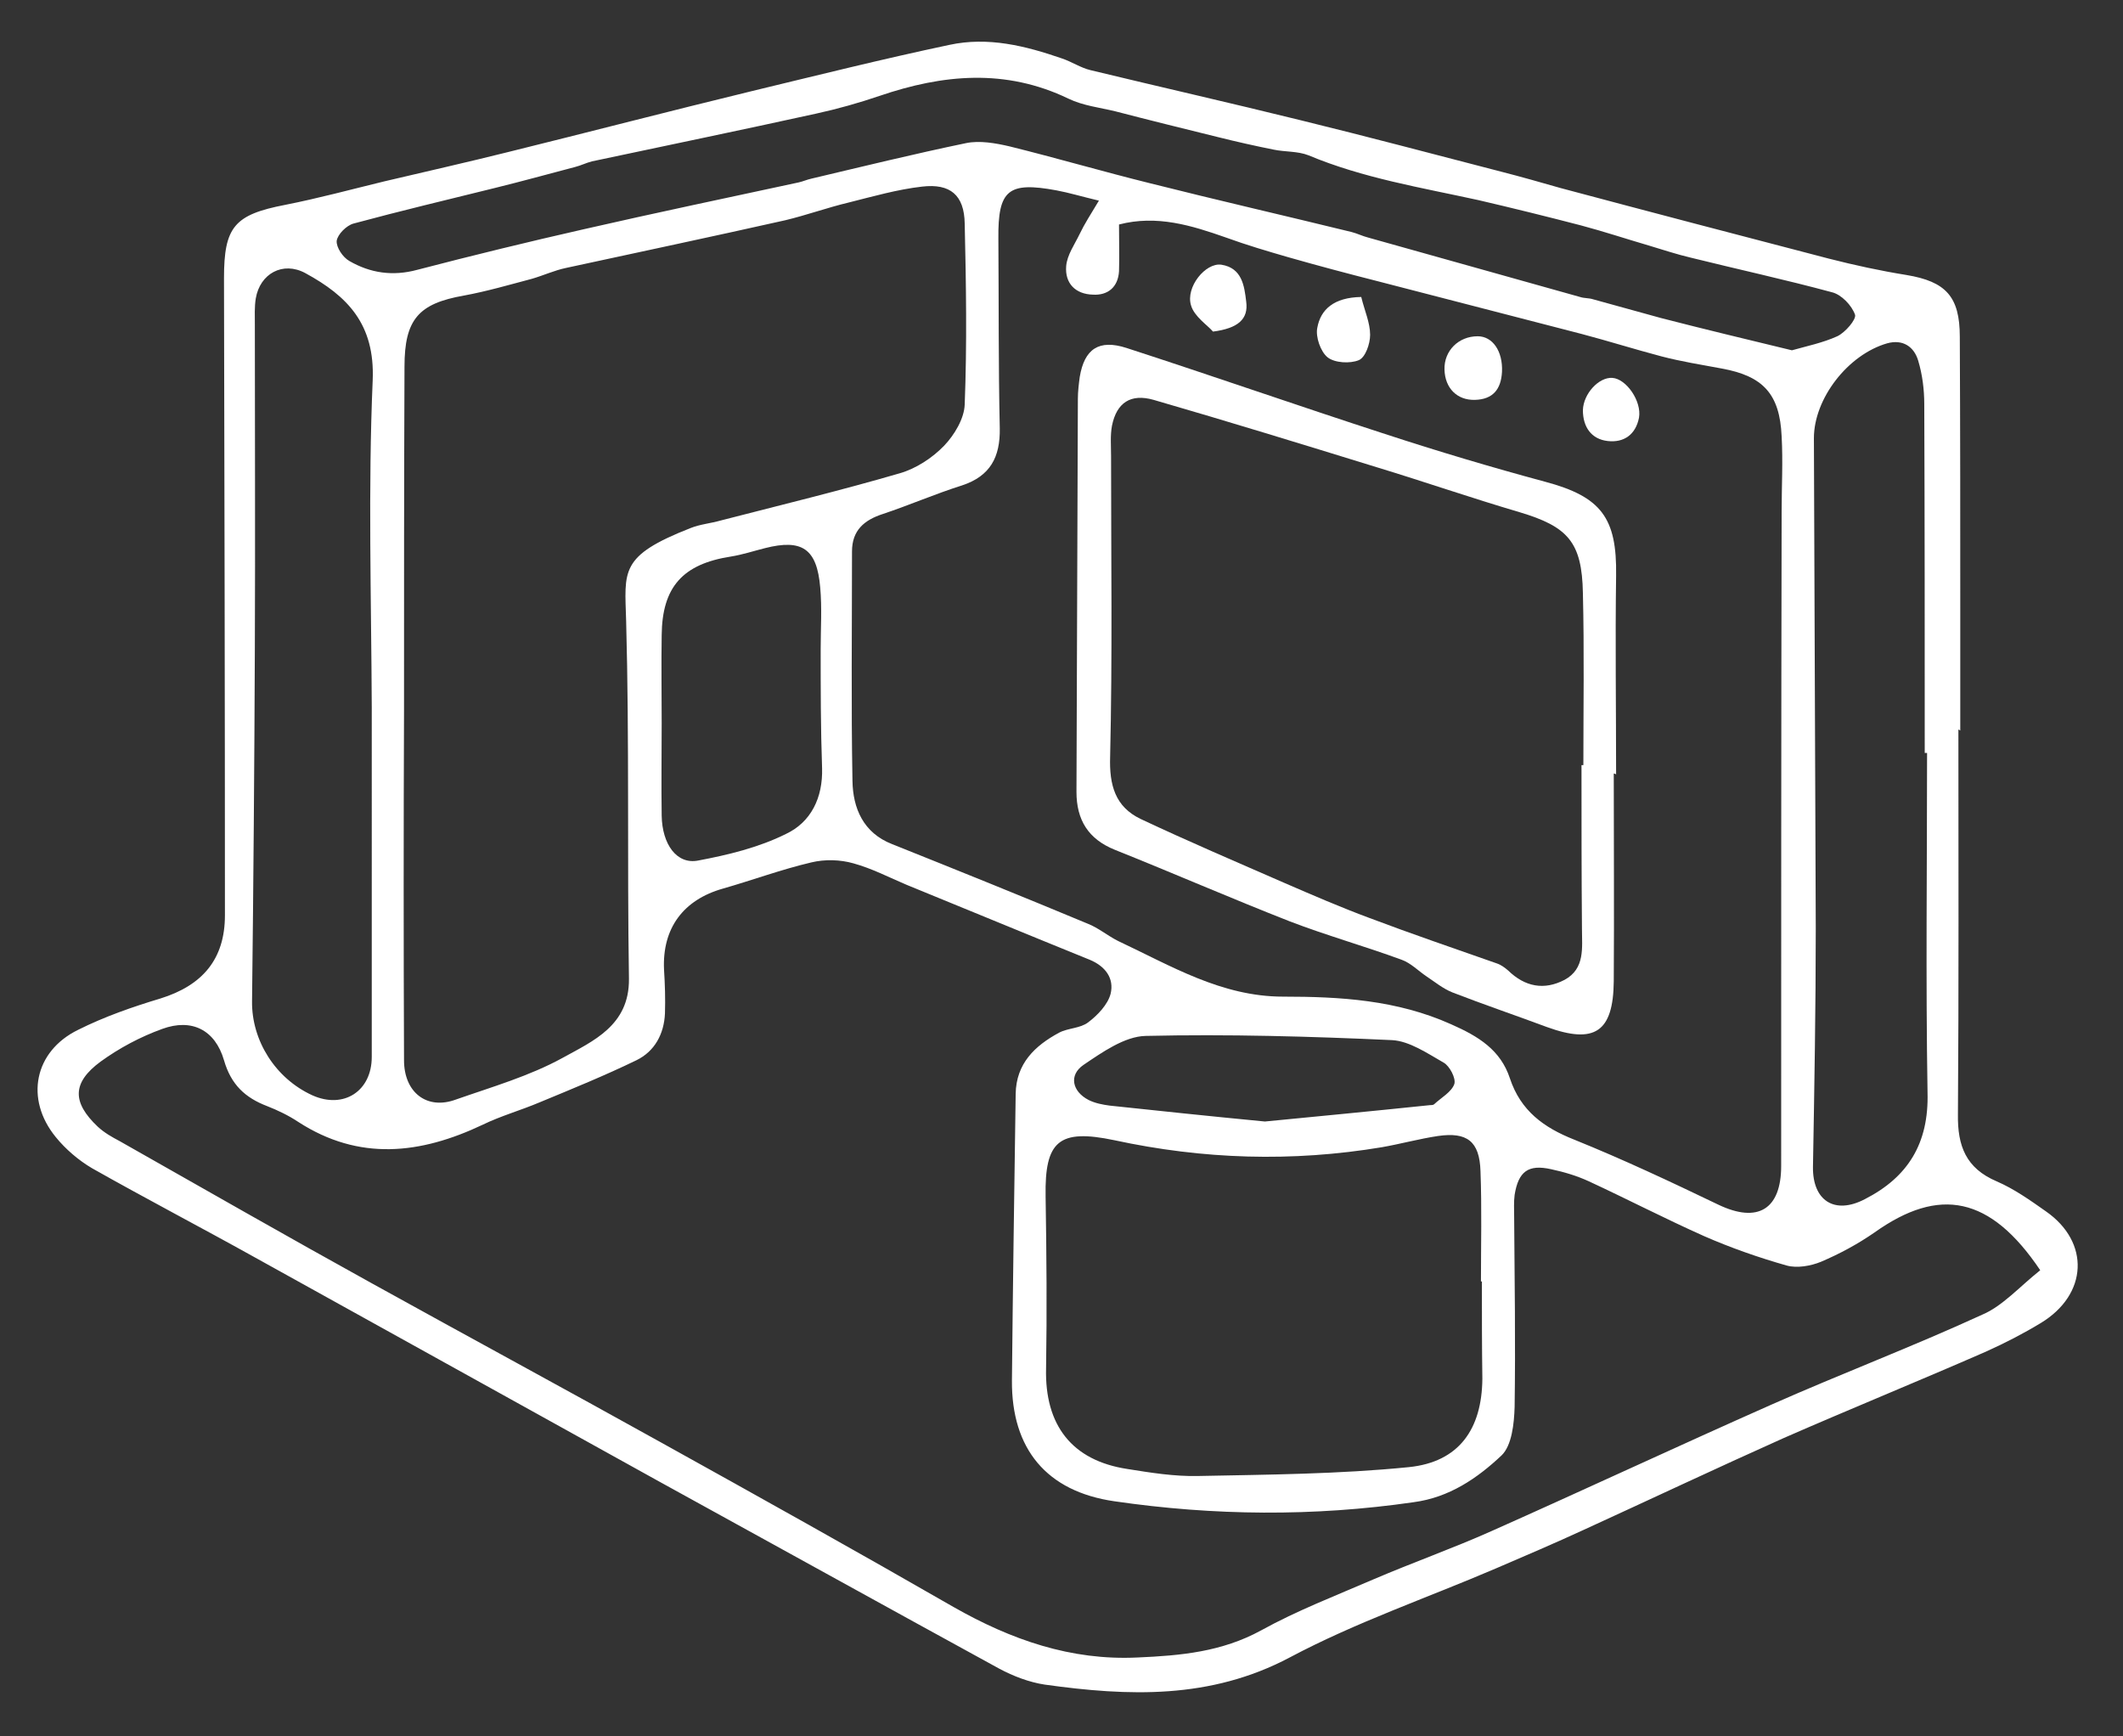 <?xml version="1.0" encoding="utf-8"?>
<!-- Generator: Adobe Illustrator 24.3.0, SVG Export Plug-In . SVG Version: 6.00 Build 0)  -->
<svg version="1.1" id="Layer_1" xmlns="http://www.w3.org/2000/svg" xmlns:xlink="http://www.w3.org/1999/xlink" x="0px" y="0px"
	 viewBox="0 0 454 371.2" style="enable-background:new 0 0 454 371.2;" xml:space="preserve">
<rect x="0" y="0" width="454" height="371.2" fill="#333333" stroke="none"/>
<style type="text/css">
	.st0{fill:#FFFFFF;}
</style>
<path class="st0" d="M418.8,156c0,27.4,0.1,54.9-0.1,82.3c-0.1,6.7,1.7,11.5,8.3,14.3c3.7,1.6,7.1,4,10.5,6.4
	c9.5,6.6,9,17.8-1.1,23.9c-3.8,2.3-7.7,4.3-11.7,6.1c-14.4,6.3-28.9,12.2-43.3,18.5c-14.3,6.4-28.5,13.1-42.7,19.6
	c-6.3,2.9-12.6,5.6-18.9,8.3c-14.7,6.3-29.9,11.5-44,19c-17,9-34.5,8.3-52.4,5.8c-3.3-0.5-6.7-1.8-9.7-3.4
	c-24.3-13.3-48.5-26.7-72.7-40c-28.9-16-57.7-32-86.6-48c-11.5-6.4-23.2-12.5-34.7-19c-2.9-1.7-5.7-4.1-7.8-6.7
	c-6.6-8.1-4.6-18.3,4.8-22.9c5.6-2.8,11.6-4.9,17.6-6.7c9-2.8,13.8-8.4,13.8-17.8c0-45.4-0.1-90.8-0.2-136.2
	c0-11,2.2-13.6,13.1-15.7c7.1-1.4,14.1-3.3,21.1-5c8.9-2.1,17.8-4.1,26.6-6.3c17.4-4.3,34.7-8.8,52-13c14.1-3.4,28.1-6.9,42.3-9.9
	c8.3-1.8,16.3,0.2,24.1,2.9c2.1,0.7,4,2,6.1,2.5c14.9,3.6,29.9,7,44.9,10.7c14.3,3.5,28.6,7.3,42.9,11c4.3,1.1,8.5,2.3,12.7,3.5
	c19.1,5.1,38.2,10.1,57.4,15.1c5.5,1.4,11,2.6,16.6,3.5c8.4,1.4,11.4,4.6,11.4,13.2c0.1,19.9,0.1,39.7,0.1,59.6c0,8.2,0,16.4,0,24.6
	C418.9,156,418.9,156,418.8,156z M436.3,271.6c-10.7-15.9-21.6-17.9-35.4-8.1c-3.6,2.5-7.5,4.6-11.5,6.3c-2.2,0.9-5.1,1.4-7.3,0.8
	c-6-1.7-12-3.8-17.7-6.3c-8.3-3.7-16.4-7.9-24.6-11.7c-2.6-1.2-5.3-2-8.1-2.6c-4.9-1.1-7,0.5-7.8,5.5c-0.2,1.5-0.1,3.1-0.1,4.7
	c0.1,13.5,0.3,27.1,0.1,40.6c-0.1,3.6-0.6,8.3-2.8,10.4c-5.2,4.9-11.2,9-18.8,10c-21.4,3.1-42.7,2.9-64-0.2
	c-14.5-2.1-22-11.2-21.9-25.8c0.2-20.4,0.5-40.9,0.8-61.3c0.1-6.5,4.1-10.3,9.3-13.1c1.9-1,4.5-0.9,6.2-2.2c2-1.5,4.2-3.8,4.8-6.1
	c0.8-3.3-1.1-5.9-4.5-7.3c-13.1-5.3-26.1-10.7-39.1-16c-3.8-1.6-7.4-3.5-11.4-4.6c-2.8-0.8-6.1-0.9-9-0.2
	c-6.4,1.5-12.6,3.8-18.9,5.6c-8.5,2.4-13,8.5-12.6,17.3c0.2,3.1,0.3,6.3,0.2,9.4c-0.2,4.4-2.2,8.1-6.1,10c-6.8,3.3-13.7,6.1-20.7,9
	c-4,1.7-8.3,2.9-12.2,4.8c-13.3,6.3-26.4,7.8-39.4-0.6c-2.1-1.4-4.4-2.5-6.7-3.4c-4.7-1.8-7.7-4.6-9.2-9.8c-1.9-6.5-6.9-9-13.2-6.7
	c-4.7,1.7-9.2,4.1-13.2,7c-6.1,4.5-6.1,8.7-0.6,13.9c1.4,1.3,3,2.2,4.7,3.1c18,10.2,36,20.5,54.1,30.5c20.6,11.4,41.3,22.6,61.8,34
	c20.9,11.6,41.7,23.2,62.4,35.1c12.3,7,25.1,11.5,39.4,10.8c9.2-0.4,18-1.2,26.4-5.8c7.6-4.2,15.9-7.4,24-10.9
	c8.4-3.6,16.9-6.6,25.2-10.3c20-8.9,39.9-18.2,60-27.1c14.9-6.6,30.2-12.4,45-19.2C428.2,279.3,431.9,275.1,436.3,271.6z M239.3,48
	c0,3.8,0.1,6.9,0,10c-0.2,3.4-2.4,5.2-5.6,5c-3.7-0.1-6-2.4-5.7-6.1c0.2-2.4,1.8-4.6,2.9-6.9c1-2.1,2.3-4.1,4.1-7.1
	c-3.8-0.9-6.4-1.7-9.1-2.2c-10.3-1.9-12.5-0.1-12.4,10.3c0.1,13.6,0,27.1,0.3,40.6c0.1,6.1-2,10.2-8.1,12.2
	c-5.7,1.8-11.2,4.2-16.9,6.1c-4,1.3-6.6,3.5-6.6,8c0,16.4-0.2,32.8,0.1,49.1c0.1,5.8,2.3,11.1,8.5,13.5c14,5.6,27.9,11.2,41.8,17
	c2.3,0.9,4.3,2.6,6.5,3.7c11.3,5.3,22.1,11.9,35.3,11.9c12.2,0,24.3,0.7,35.9,5.9c5.9,2.6,10.6,5.5,12.6,11.6
	c2.3,6.9,7.2,10.5,13.8,13.1c10.4,4.2,20.6,9,30.8,13.9c8.4,4,13.4,1,13.4-8.3c0-46.6,0-93.3,0.1-139.9c0-5.4,0.3-10.7,0-16.1
	c-0.4-9.1-4-12.9-12.8-14.5c-4.3-0.8-8.7-1.5-12.9-2.6c-5.7-1.5-11.4-3.3-17.1-4.8c-14.6-3.8-29.1-7.5-43.7-11.3
	c-6.3-1.6-12.7-3.3-19-5.1c-4.5-1.3-8.9-2.6-13.3-4.2C254.8,48.2,247.4,45.9,239.3,48z M86.4,152.1
	C86.4,152.1,86.4,152.1,86.4,152.1c-0.1,24.9-0.1,49.8,0,74.6c0,6.9,4.9,10.7,11.1,8.4c7.7-2.7,15.7-5,22.8-8.9
	c6.5-3.6,14.3-6.9,14.2-16.9c-0.4-25.5,0.1-51-0.6-76.5c-0.3-10.8-1.5-13.9,13.8-19.9c2-0.8,4.3-1,6.4-1.6
	c12.8-3.3,25.6-6.4,38.3-10.1c3.5-1,7-3.3,9.5-5.9c2.2-2.3,4.3-5.8,4.4-8.8c0.5-12.9,0.3-25.8,0-38.7c-0.1-6.1-3.1-8.6-9.1-7.9
	c-5.3,0.6-10.5,2.1-15.7,3.4c-4.6,1.1-9,2.7-13.6,3.8c-15.6,3.5-31.2,6.8-46.9,10.2c-2.4,0.5-4.8,1.6-7.2,2.3
	c-4.9,1.3-9.7,2.7-14.6,3.6c-9.7,1.7-12.7,5.1-12.7,15.2C86.4,103,86.4,127.5,86.4,152.1z M316.9,274c-0.1,0-0.1,0-0.2,0
	c0-7.9,0.2-15.7-0.1-23.6c-0.2-6.4-2.9-8.4-9.1-7.5c-4,0.6-8,1.7-12,2.4c-19.2,3.2-38.2,2.6-57.2-1.5c-11.9-2.5-14.9,0.2-14.7,12
	c0.2,12.3,0.3,24.6,0.1,36.8c-0.3,12.1,5.5,19.7,17.4,21.5c5,0.8,10,1.6,15,1.5c15.1-0.3,30.2-0.4,45.2-1.9
	c10.7-1.1,15.6-8.1,15.7-18.9C316.9,287.9,316.9,281,316.9,274z M383.2,74.9c3.2-0.9,6.6-1.6,9.7-3c1.7-0.8,4.1-3.6,3.8-4.6
	c-0.7-2-2.9-4.3-4.9-4.8c-10-2.7-20.1-4.9-30.2-7.4c-3-0.7-6-1.7-9-2.6c-4.8-1.4-9.6-3-14.5-4.3c-7.3-1.9-14.6-3.7-21.9-5.4
	c-12.3-2.7-24.7-4.7-36.4-9.6c-2.3-0.9-5-0.7-7.4-1.2c-4-0.8-8-1.7-12-2.7c-7.3-1.8-14.6-3.6-21.9-5.5c-3.3-0.8-6.9-1.2-10-2.7
	c-13.5-6.5-26.9-5.2-40.4-0.6c-4.4,1.5-9,2.8-13.6,3.8c-15.9,3.5-31.9,6.8-47.9,10.2c-1.2,0.3-2.4,0.9-3.6,1.2
	c-5.7,1.5-11.5,3.1-17.2,4.5c-10.1,2.5-20.2,4.9-30.2,7.6c-1.5,0.4-3.4,2.3-3.6,3.7c-0.1,1.4,1.3,3.5,2.7,4.3
	c4.5,2.6,9.3,3.3,14.5,1.9c11.9-3.1,23.8-6,35.7-8.7c15.3-3.5,30.6-6.7,45.9-10c0.9-0.2,1.8-0.6,2.7-0.8c11-2.6,22-5.3,33.1-7.6
	c2.9-0.6,6.3,0,9.3,0.7c10.1,2.5,20,5.4,30.1,7.9c14.3,3.6,28.7,6.9,43,10.4c1.2,0.3,2.4,0.9,3.6,1.2c15.1,4.2,30.2,8.5,45.3,12.7
	c0.9,0.3,1.9,0.2,2.8,0.5c4.8,1.3,9.7,2.7,14.5,4C364.5,70.4,373.7,72.6,383.2,74.9z M79.5,151.2C79.4,151.2,79.4,151.2,79.5,151.2
	c-0.1-23.3-0.8-46.7,0.2-69.9c0.5-12-5.4-18-14.4-22.9c-4.8-2.6-9.7,0.1-10.6,5.4c-0.3,1.8-0.2,3.8-0.2,5.7c0,23,0.1,46,0,69
	c-0.1,25.2-0.3,50.4-0.6,75.6c-0.1,8.4,5,16.5,12.9,20.1c6.7,3,12.7-0.9,12.7-8.2C79.5,200.9,79.5,176.1,79.5,151.2z M412.1,161
	c-0.2,0-0.4,0-0.5,0c0-24.9,0-49.7-0.1-74.6c0-3.1-0.4-6.3-1.3-9.3c-0.9-3-3.3-4.6-6.6-3.7c-8.4,2.4-15.7,11.8-15.7,20.3
	c0.1,34.9,0.3,69.9,0.4,104.8c0,17-0.3,34-0.6,51c-0.1,7.2,4.6,10.3,11.1,6.9c9.2-4.7,13.7-11.9,13.4-22.8
	C411.8,209.4,412.1,185.2,412.1,161z M141.5,154.6C141.5,154.6,141.5,154.6,141.5,154.6c0,6.6-0.1,13.2,0,19.8
	c0.1,6.1,3.2,10.5,7.8,9.6c6.4-1.2,13-2.8,18.8-5.7c5.3-2.5,7.9-7.7,7.7-14.1c-0.3-8.5-0.3-17-0.3-25.4c0-4.4,0.3-8.8-0.1-13.2
	c-0.7-8.3-3.9-10.4-11.8-8.4c-2.4,0.6-4.8,1.4-7.3,1.8c-10.3,1.6-14.7,6.5-14.8,16.8C141.4,142,141.5,148.3,141.5,154.6z
	 M270.5,239.8c10.3-1,22.8-2.2,35.3-3.5c0.3,0,0.7,0,0.9-0.2c1.5-1.4,3.7-2.6,4.3-4.3c0.4-1.2-1-3.9-2.3-4.6c-3.5-2-7.3-4.6-11-4.8
	c-17.5-0.8-35.1-1.3-52.7-0.9c-4.5,0.1-9.3,3.5-13.3,6.2c-3.2,2.2-2.4,5.7,1.1,7.5c1.4,0.7,3,1,4.5,1.2
	C247.7,237.5,258,238.6,270.5,239.8z"/>
<path class="st0" d="M345.1,165.4c0,14.8,0.1,29.6,0,44.4c-0.1,10.9-4.1,13.5-14.3,9.8c-6.7-2.5-13.5-4.8-20.2-7.4
	c-2-0.8-3.7-2.2-5.5-3.4c-1.8-1.2-3.4-2.9-5.4-3.6c-7.9-2.9-16.1-5.2-23.9-8.2c-12.5-4.9-24.9-10.3-37.4-15.3
	c-5.7-2.3-8.2-6.4-8.2-12.4c0.1-28,0.2-56,0.3-84c0-1.6,0.2-3.2,0.4-4.7c1-6,4.1-8.1,10-6.2c18.5,6,36.8,12.4,55.3,18.4
	c11.3,3.7,22.7,7.1,34.2,10.2c12,3.2,15.4,7.7,15.2,20.1c-0.2,14.2,0,28.3,0,42.5C345.4,165.4,345.2,165.4,345.1,165.4z
	 M338.2,163.6c0.1,0,0.2,0,0.4,0c0-12.3,0.2-24.5-0.1-36.8c-0.2-10.9-3.2-14.2-13.6-17.3c-10.2-3-20.3-6.5-30.5-9.6
	c-15.9-4.9-31.8-9.8-47.7-14.4c-4.9-1.4-7.9,0.6-8.9,5.5c-0.4,2.1-0.2,4.4-0.2,6.6c0,21.4,0.3,42.8-0.2,64.2
	c-0.2,6.1,1.1,10.7,6.5,13.3c10.2,4.8,20.5,9.2,30.8,13.7c6,2.6,12,5.2,18.2,7.5c9,3.4,18.1,6.5,27.2,9.7c0.9,0.3,1.7,0.9,2.4,1.5
	c3.6,3.5,7.7,4.3,12.1,2c4.4-2.4,3.7-6.9,3.7-10.9C338.2,186.9,338.2,175.2,338.2,163.6z"/>
<path class="st0" d="M316,71.9c3.2,0,5.4,3.2,5.2,7.6c-0.2,3.7-1.9,5.9-5.8,6c-3.8,0.1-6.4-2.5-6.5-6.5
	C308.8,75,311.9,71.9,316,71.9z"/>
<path class="st0" d="M291.1,63.5c0.7,2.9,1.9,5.5,1.9,8.1c0,1.9-1,4.8-2.4,5.4c-1.9,0.8-5.2,0.6-6.7-0.6c-1.5-1.2-2.6-4.4-2.2-6.3
	C282.4,66.2,285.2,63.6,291.1,63.5z"/>
<path class="st0" d="M259.4,70.9c-1.2-1.4-4-3.2-4.7-5.6c-1.2-3.9,3.1-9.2,6.5-8.7c4.4,0.7,4.9,4.5,5.3,7.9
	C267,68.2,264.8,70.2,259.4,70.9z"/>
<path class="st0" d="M344.8,80.8c3,0.2,6.3,5,5.7,8.5c-0.7,3.6-3.2,5.4-6.7,5c-3.5-0.4-5.3-3-5.3-6.6
	C338.6,84.2,341.9,80.6,344.8,80.8z"/>
</svg>

